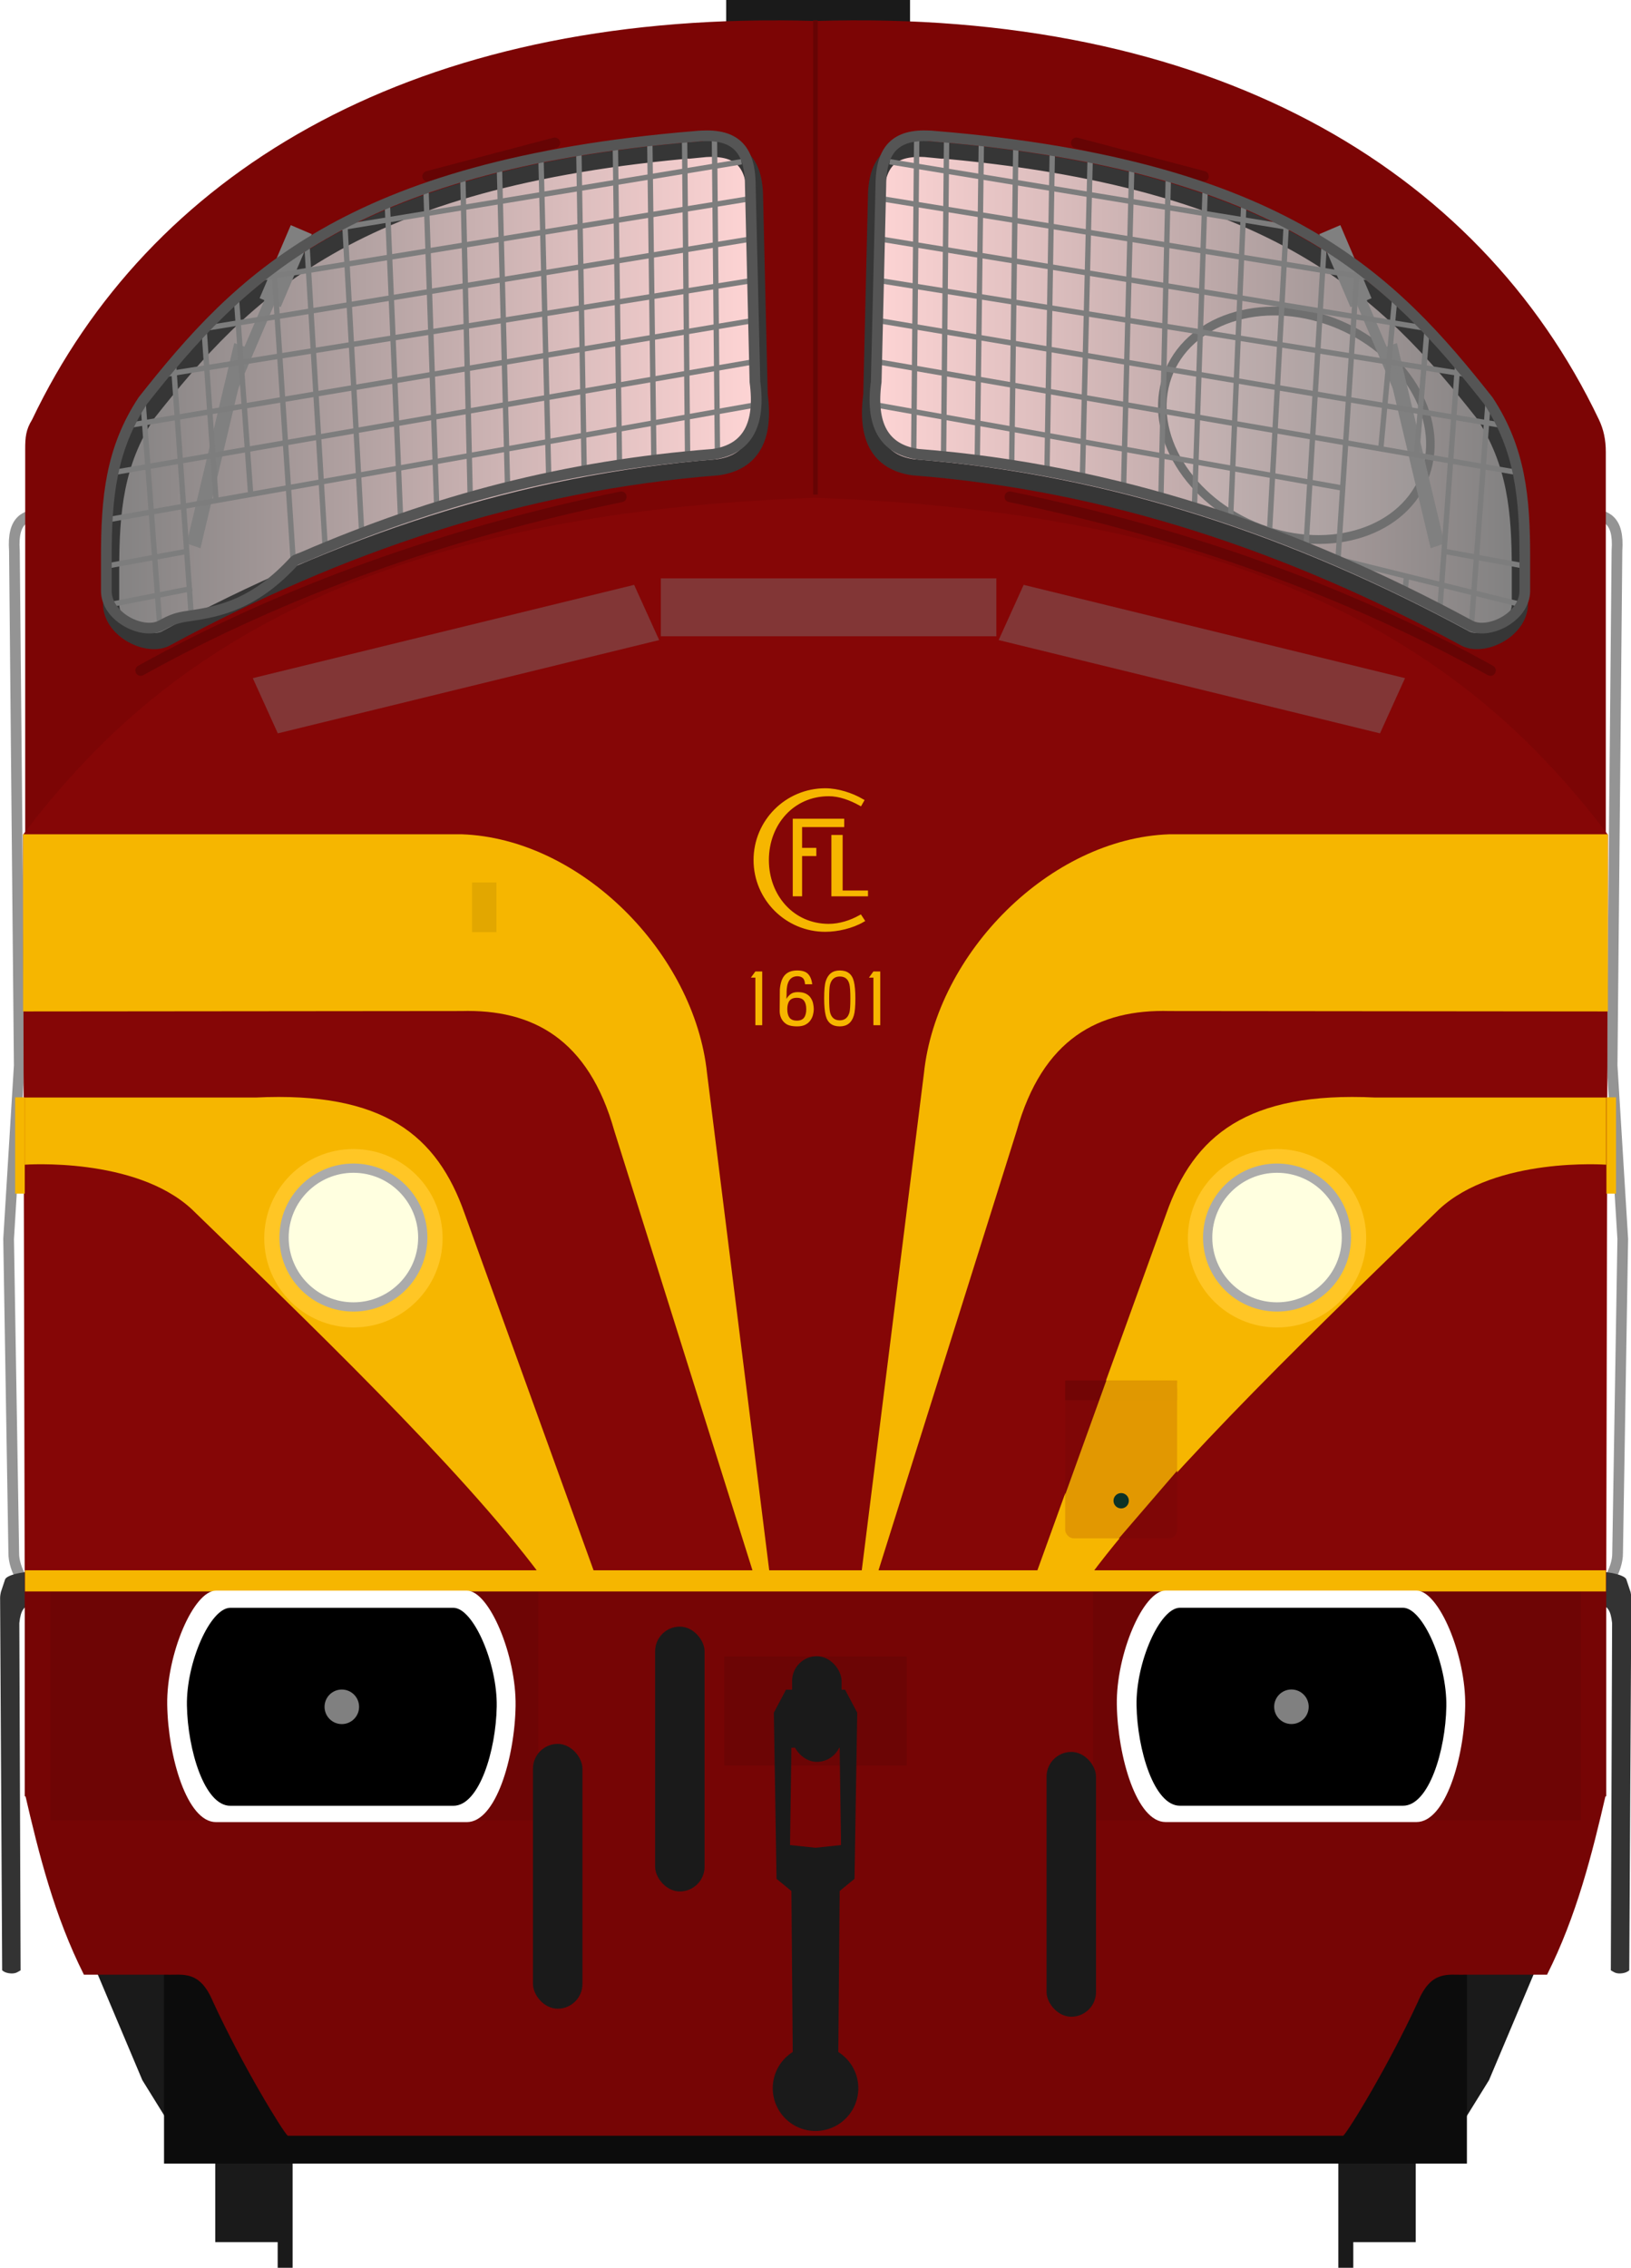 <?xml version="1.0" encoding="utf-8" standalone="no"?>
<!DOCTYPE svg PUBLIC "-//W3C//DTD SVG 1.1//EN" "http://www.w3.org/Graphics/SVG/1.1/DTD/svg11.dtd">
<svg version="1.1" width="305" height="423.91" xmlns="http://www.w3.org/2000/svg" xmlns:xlink="http://www.w3.org/1999/xlink">
<defs>
<linearGradient id="linearGradient4798" x1="61.277" x2="169.78" y1="317.29" y2="316.65" gradientUnits="userSpaceOnUse"><stop stop-color="#ffd5d5" offset="0"/><stop stop-color="#808080" offset="1"/></linearGradient>
<linearGradient id="linearGradient5491" x1="107.24" x2="144.86" y1="73.035" y2="73.035" gradientTransform="matrix(3.253 0 0 3.268 -186.55 -164.88)" gradientUnits="userSpaceOnUse" xlink:href="#linearGradient4798"/>
<linearGradient id="linearGradient5499" x1="101.03" x2="62.87" y1="73.028" y2="73.028" gradientTransform="matrix(3.253 0 0 3.268 -186.55 -164.88)" gradientUnits="userSpaceOnUse" xlink:href="#linearGradient4798"/>
<filter id="filter5876" x="-.314" y="-.673" width="1.627" height="2.345" color-interpolation-filters="sRGB"><feGaussianBlur stdDeviation="3.181"/></filter>
<filter id="filter5880" x="-.314" y="-.673" width="1.627" height="2.345" color-interpolation-filters="sRGB"><feGaussianBlur stdDeviation="3.181"/></filter>
<filter id="filter5884" x="-.38" y="-1.756" width="1.76" height="4.513" color-interpolation-filters="sRGB"><feGaussianBlur stdDeviation="2.698"/></filter>
</defs>
<rect x="135.8" width="34.377" height="4.158" fill="#1a1a1a" stroke-width="6.034"/>
<g transform="matrix(3.78 0 0 3.78 -122.29 -187.52)">
<path d="m111.02 75.026c0.752 0.061 1.437 0.24 1.325 1.815l-0.239 25.46 0.526 8.576-0.255 15.524c0.015 0.819-0.654 1.933-1.25 2.104" fill="none" stroke="#949494" stroke-width=".529"/>
<path d="m34.39 75.026c-0.752 0.061-1.437 0.24-1.325 1.815l0.239 25.46-0.526 8.576 0.255 15.524c-0.015 0.819 0.654 1.933 1.25 2.104" fill="none" stroke="#949494" stroke-width=".529"/>
<g transform="translate(-.265)" fill="#333">
<path d="m111.89 128.96c0.234 0.136 0.408 0.231 0.48 0.913l-0.063 17.171c0.138 0.074 0.217 0.162 0.471 0.154 0.162-7e-3 0.314-0.046 0.441-0.154l0.102-18.411c4.1e-4 -0.118-0.019-0.193-0.038-0.293l-0.21-0.632c-0.094-0.219-0.87-0.371-1.188-0.358z"/>
<path d="m34.053 128.96c-0.234 0.136-0.408 0.231-0.48 0.913l0.063 17.171c-0.138 0.074-0.217 0.162-0.471 0.154-0.162-7e-3 -0.314-0.046-0.441-0.154l-0.102-18.411c-4.1e-4 -0.118 0.019-0.193 0.038-0.293l0.21-0.632c0.094-0.219 0.87-0.371 1.188-0.358z"/>
</g>
</g>
<g transform="matrix(3.78 0 0 3.78 -122.71 -189.16)" fill="#1a1a1a">
<path d="m37.201 147.45 2.303 5.458 1.51 2.437-0.037-7.953z"/>
<path d="m108.43 147.45-2.303 5.458-1.51 2.437 0.037-7.953z"/>
</g>
<g transform="matrix(1 0 0 1 -29.683 -248.41)" fill="#1a1a1a">
<g transform="translate(-1.67,4.427)">
<rect x="71.611" y="627.74" width="13.436" height="35.357"/>
<rect x="83.278" y="639.7" width="2.796" height="28.206" stroke-width="1.271"/>
</g>
<rect transform="scale(-1,1)" x="-294.42" y="632.17" width="13.436" height="35.357"/>
<rect transform="scale(-1,1)" x="-282.75" y="644.13" width="2.796" height="28.206" stroke-width="1.271"/>
</g>
<rect x="30.675" y="307.18" width="243.64" height="97.253" fill="#0c0c0c" stroke-width="3.615" style="paint-order:fill markers stroke"/>
<g stroke-width="3.78">
<path d="m4.627 335.15v2e-3c2.658 11.531 5.556 23.012 11.064 33.971h15.463c3.039 0.1 6.183-0.911 8.668 5.029 5.64 12.218 13.045 24.243 13.984 25.08h197.38c0.939-0.837 8.345-12.862 13.984-25.08 2.485-5.941 5.629-4.927 8.668-5.027h15.463c5.508-10.958 8.406-22.441 11.064-33.972-1e-3 -4.9e-4 -295.74-2e-3 -295.74-2e-3z" fill="#760505"/>
<path d="m145.53 3.809c-69.829-0.225-117.69 28.83-139.53 74.637-1.169 1.893-1.289 3.311-1.289 5.519v210.85l147.79 0.873 147.79-0.873v-210.29c0-2.353-0.416-4.257-1.305-6.122-22.573-47.296-72.883-76.719-146.48-74.486-2.345-0.071-4.668-0.111-6.966-0.118z" fill="#7c0505"/>
<path d="m152.21 93.027v0.024c-61.326 2.211-104.43 17.193-133.89 46.79-5.024 5.047-9.699 10.437-14.003 16.192l0.308 143.14h295.74l0.308-143.14c-4.304-5.755-8.978-11.146-14.002-16.192-29.48-29.589-72.592-44.571-133.92-46.782v-0.024c-0.094 0.004-0.186 0.009-0.281 0.012-0.094-0.004-0.186-0.009-0.281-0.012z" fill="#850606"/>
</g>
<ellipse transform="matrix(.948 .317 -.273 .962 0 0)" cx="255.29" cy="-1.485" rx="25.768" ry="20.504" fill="#fff" fill-opacity=".089" stroke="#6f6f6f" stroke-linecap="round" stroke-width="1.619" style="paint-order:fill markers stroke"/>
<g transform="matrix(3.78 0 0 3.78 -122.2 -188.15)">
<path d="m61.79 127.7-6.477-17.914c-1.356-3.858-3.996-6.044-10.343-5.736h-11.413v3.321s5.45-0.399 8.256 2.199c5.427 5.272 13.271 12.752 17.27 18.129z" fill="#f6b600"/>
</g>
<path d="m4.627 297.16v38.626s295.74-1.2e-4 295.74 0v-38.607z" fill="#760505" stroke-width="3.78"/>
<g transform="matrix(3.78 0 0 3.78 -122.61 -187.52)" fill="#6e0505">
<rect x="34.932" y="128.26" width="24.132" height="11.365" ry="0"/>
<rect x="86.515" y="128.26" width="24.132" height="11.365" ry="0"/>
</g>
<path d="m130.76 27.948c-65.135 5.438-85.257 26.747-103.13 49.356-6.02 9.14-6.846 18.234-6.846 29.264l4e-6 6.333c0 4.99 7.07 8.378 10.432 6.333 32.183-17.4 66.201-29.03 103.02-31.884 6.476-0.926 8.882-5.627 7.824-13.54l-0.869-36.688c0-7.731-3.677-9.892-10.432-9.172z" fill="url(#linearGradient5499)" stroke="#363636" stroke-width="3.019"/>
<path d="m174.24 27.948c65.135 5.438 85.257 26.747 103.13 49.356 6.02 9.14 6.846 18.234 6.846 29.264v6.333c0 4.99-7.07 8.378-10.432 6.333-32.183-17.4-66.201-29.03-103.02-31.884-6.476-0.926-8.882-5.627-7.824-13.54l0.869-36.688c0-7.731 3.677-9.892 10.432-9.172z" fill="url(#linearGradient5491)" stroke="#363636" stroke-width="3.019"/>
<g transform="matrix(-3.78,0,0,3.78,427.19,-188.15)">
<path d="m61.79 127.7-6.477-17.914c-1.356-3.858-3.996-6.044-10.343-5.736h-11.413v3.321s5.45-0.399 8.256 2.199c5.427 5.272 13.271 12.752 17.27 18.129z" fill="#f6b600"/>
</g>
<g transform="matrix(3.268 0 0 3.268 -188.19 -164.88)">
<circle cx="77.809" cy="121.28" r="5.103" fill="#ffc625" style="paint-order:fill markers stroke"/>
<circle cx="77.809" cy="121.24" r="3.969" fill="#ffffe0" stroke="#ababab" stroke-linecap="round" stroke-width=".529" style="paint-order:fill markers stroke"/>
<circle transform="scale(-1,1)" cx="-130.66" cy="121.28" r="5.103" fill="#ffc625" style="paint-order:fill markers stroke"/>
<circle transform="scale(-1,1)" cx="-130.66" cy="121.24" r="3.969" fill="#ffffe0" stroke="#ababab" stroke-linecap="round" stroke-width=".529" style="paint-order:fill markers stroke"/>
</g>
<path d="m300.68 155.95h-82.022c-22.244 0.767-43.547 22.182-45.886 44.719l-11.755 93.939h2.929l26.165-83.197c4.838-17.225 15.303-22.801 28.647-22.422l81.92 0.076z" fill="#f6b600" stroke-width="3.78"/>
<path d="m152.49 3.809v88.644" fill="none" stroke="#660404" stroke-width=".863px"/>
<g transform="matrix(3.253 0 0 3.268 -187.41 -164.88)" fill="#808080" fill-opacity=".395">
<rect transform="matrix(.949 -.231 .316 .694 2.673 19.671)" x="35.85" y="112.18" width="23.1" height="4.551" filter="url(#filter5876)" style="paint-order:fill markers stroke"/>
<rect transform="matrix(-.949 -.231 -.316 .694 207.85 19.671)" x="35.85" y="112.18" width="23.1" height="4.551" filter="url(#filter5880)" style="paint-order:fill markers stroke"/>
<rect transform="matrix(1.132 0 0 .898 -12.524 8.688)" x="95.516" y="83.349" width="17.039" height="3.687" filter="url(#filter5884)" style="paint-order:fill markers stroke"/>
</g>
<rect x="4.676" y="293.53" width="295.63" height="3.955" fill="#f6b600" stroke-width="3.78"/>
<g transform="matrix(1 0 0 1 -29.116 -228.76)" fill="#1a1a1a">
<rect x="164.55" y="538.39" width="34.123" height="20.392" fill="#6c0505"/>
<path d="m181.59 544.61v2e-3h-5.492l-2.273 4.293 0.504 31.062 2.779 2.273 0.25 30.095a8 8 0 0 0-3.736 6.764 8 8 0 0 0 8 8 8 8 0 0 0 8-8 8 8 0 0 0-3.736-6.758l0.25-30.103 2.777-2.273 0.506-31.062-2.273-4.293h-5.555zm0.049 10.61 4.496 0.25 0.252 18.182-4.776 0.504-4.758-0.502 0.254-18.182 4.531-0.252z"/>
<g transform="translate(2.034)">
<rect x="126.75" y="554.74" width="9.25" height="49.502" ry="4.625"/>
<rect x="222.79" y="556.24" width="9.25" height="49.502" ry="4.625"/>
<rect x="149.59" y="532.82" width="9.25" height="49.502" ry="4.625"/>
</g>
<rect x="177.24" y="538.35" width="9.25" height="19.751" ry="4.625"/>
</g>
<rect x="199.19" y="258.05" width="20.936" height="29.501" ry="1.576" fill="#7f0606" stroke-width="7.016" style="paint-order:fill markers stroke"/>
<rect x="199.19" y="258.05" width="20.936" height="3.687" ry="0" fill="#720505" stroke-width="2.48" style="paint-order:fill markers stroke"/>
<path d="m4.317 155.95h82.022c22.244 0.767 43.547 22.182 45.886 44.719l11.755 93.939h-2.929l-26.165-83.197c-4.838-17.225-15.303-22.801-28.647-22.422l-81.92 0.076z" fill="#f6b600" stroke-width="3.78"/>
<g transform="matrix(.818 0 0 .818 30.528 8.607)" fill="#f6b600" stroke="#f6b600">
<path d="m151.35 170.04c-8.821 0-15.971 7.151-15.971 15.971 0 8.821 7.151 15.971 15.971 15.971 2.811-6e-3 6.094-0.766 8.524-2.179l-0.524-0.798c-2.209 1.217-4.689 2.014-7.211 2.019-8.291-2e-4 -14.114-6.722-14.115-15.013 2e-4 -8.291 5.823-15.013 14.115-15.013 2.52-1.4e-4 5 0.952 7.211 2.162l0.399-0.701c-2.429-1.415-5.588-2.413-8.399-2.42z" stroke-width=".858"/>
<path d="m144.14 176.8v17.27h1.677v-9.198h3.256v-1.41h-3.256v-5.208h9.629v-1.454z" stroke-linecap="square" stroke-width=".458"/>
<path d="m152.97 180.51v13.564h7.913v-0.869h-5.796v-12.695z" stroke-linecap="square" stroke-width=".458"/>
</g>
<ellipse transform="matrix(.948 .317 -.273 .962 0 0)" cx="255.29" cy="-1.485" rx="25.768" ry="20.504" fill="#fff" fill-opacity=".089" stroke="#6f6f6f" stroke-linecap="round" stroke-width="1.619" style="paint-order:fill markers stroke"/>
<g transform="matrix(3.78 0 0 3.78 7.234 3.308)" fill="#808080">
<g transform="matrix(.205 -.06 .06 .205 48.833 -33.342)">
<rect transform="matrix(.495 -.869 .816 .579 0 0)" x="-327.61" y="-125.48" width="47.673" height="3.381"/>
<g transform="matrix(.735 .678 -.678 .735 35.965 181.16)">
<rect transform="rotate(-3.254)" x="-219.26" y="137.51" width="5.303" height="18.386" ry="0"/>
<rect transform="matrix(-.056 -.998 1 .017 0 0)" x="-198.35" y="-218.5" width="36.52" height="2.494" stroke-width=".752"/>
</g>
</g>
<g transform="matrix(-.205 -.06 -.06 .205 28.034 -33.342)">
<rect transform="matrix(.495 -.869 .816 .579 0 0)" x="-327.61" y="-125.48" width="47.673" height="3.381"/>
<g transform="matrix(.735 .678 -.678 .735 35.965 181.16)">
<rect transform="rotate(-3.254)" x="-219.26" y="137.51" width="5.303" height="18.386" ry="0"/>
<rect transform="matrix(-.056 -.998 1 .017 0 0)" x="-198.35" y="-218.5" width="36.52" height="2.494" stroke-width=".752"/>
</g>
</g>
</g>
<path d="m207.09 257.49-11.359 31.505 12.091 0.212 12.844-14.913-0.478-16.438z" fill="#f6b600" fill-opacity=".827" stroke-width="3.78"/>
<circle cx="209.66" cy="280.53" r="1.436" fill="#0d3226" stroke-width="8.851"/>
<g transform="matrix(3.78 0 0 3.78 -.003 .003)" fill="#f6b600" stroke-width="2.117">
<rect x=".751" y="54.264" width=".474" height="4.761"/>
<rect x="79.473" y="54.264" width=".474" height="4.761"/>
</g>
<g transform="matrix(3.78 0 0 3.78 1.004 .003)" fill="#f6b600">
<g fill="#f6b600" stroke-width=".265">
<path d="m37.103 50.698v-2.352h-0.222l0.222-0.307h0.339v2.658z"/>
<path d="m39.166 50.756c-0.201 0-0.362-0.029-0.484-0.087-0.278-0.154-0.375-0.424-0.376-0.666l0.008-1.079c0.052-0.576 0.269-0.934 0.864-0.934 0.243 0 0.419 0.057 0.529 0.17s0.181 0.284 0.211 0.513h-0.356c-0.011-0.154-0.051-0.259-0.12-0.314-0.066-0.055-0.156-0.083-0.269-0.083-0.516 0.014-0.524 0.589-0.525 0.872-0.005 0.096-0.008 0.179-0.008 0.248 0.055-0.094 0.124-0.172 0.207-0.236 0.085-0.066 0.204-0.099 0.356-0.099 0.174 0 0.313 0.029 0.418 0.087s0.183 0.132 0.236 0.223c0.055 0.088 0.091 0.181 0.107 0.277 0.019 0.096 0.029 0.182 0.029 0.256 0 0.08-0.012 0.17-0.037 0.269-0.022 0.096-0.063 0.189-0.124 0.277-0.058 0.088-0.141 0.161-0.248 0.219s-0.247 0.087-0.418 0.087zm-0.012-0.285c0.168 0 0.288-0.05 0.36-0.149s0.107-0.238 0.107-0.418-0.036-0.317-0.107-0.413c-0.072-0.099-0.192-0.149-0.36-0.149s-0.289 0.05-0.364 0.149c-0.072 0.096-0.107 0.234-0.107 0.413s0.036 0.318 0.107 0.418c0.074 0.099 0.196 0.149 0.364 0.149z"/>
<path d="m42.943 50.698v-2.352h-0.222l0.222-0.307h0.339v2.658z" stroke-width="1"/>
</g>
<path d="m40.583 48.529q0.166-0.539 0.696-0.539 0.565 0 0.696 0.539 0.076 0.305 0.076 0.844 0 0.593-0.076 0.844-0.161 0.539-0.696 0.539-0.565 0-0.696-0.539-0.076-0.311-0.076-0.844 0-0.599 0.076-0.844zm0.217 1.538q0.101 0.389 0.479 0.389 0.368 0 0.479-0.389 0.045-0.162 0.045-0.694 0-0.497-0.045-0.694-0.091-0.389-0.479-0.389-0.368 0-0.479 0.389-0.045 0.15-0.045 0.694 0 0.521 0.045 0.694z" stroke-width=".299"/>
</g>
<g transform="translate(2.24 9.74)">
<g transform="matrix(1.075,0,0,1.075,-448.98,-260.68)" fill="#fff">
<path d="m453.14 510.02c-3.929 0.017-8.62 11.143-8.48 19.843 0.146 8.999 3.425 20.408 8.48 20.408h43.641c5.055 0 8.334-11.196 8.48-20.195 0.141-8.701-4.551-20.04-8.48-20.057z" fill="#fff"/>
</g>
<g transform="matrix(.956 0 0 .956 -392.63 -197.38)">
<path d="m453.4 510.65c-3.929 0.016-8.62 10.717-8.48 19.085 0.146 8.655 3.425 19.628 8.48 19.628h43.641c5.055 0 8.334-10.768 8.48-19.423 0.141-8.368-4.551-19.274-8.48-19.291z"/>
<circle cx="475.22" cy="530.01" r="3.378" fill="#808080"/>
</g>
<g transform="matrix(1.075,0,0,1.075,-271.4,-260.69)" fill="#fff">
<path d="m453.14 510.02c-3.929 0.017-8.62 11.143-8.48 19.843 0.146 8.999 3.425 20.408 8.48 20.408h43.641c5.055 0 8.334-11.196 8.48-20.195 0.141-8.701-4.551-20.04-8.48-20.057z" fill="#fff"/>
</g>
<g transform="matrix(.956 0 0 .956 -215.05 -197.39)">
<path d="m453.4 510.65c-3.929 0.016-8.62 10.717-8.48 19.085 0.146 8.655 3.425 19.628 8.48 19.628h43.641c5.055 0 8.334-10.768 8.48-19.423 0.141-8.368-4.551-19.274-8.48-19.291z"/>
<circle cx="475.22" cy="530.01" r="3.378" fill="#808080"/>
</g>
</g>
<g transform="matrix(3.78 0 0 3.78 .274 .003)" fill="none" stroke="#660404" stroke-linecap="round" stroke-width=".529">
<path d="m21.085 8.721 6.289-1.656"/>
<path d="m6.888 33.156c7.093-3.942 15.164-6.815 23.775-8.589"/>
<g transform="matrix(-1,0,0,1,80.55,0)">
<path d="m21.085 8.721 6.289-1.656"/>
<path d="m6.888 33.156c7.093-3.942 15.164-6.815 23.775-8.589"/>
</g>
</g>
<g transform="matrix(3.78 0 0 3.78 -.083 .003)" fill="none">
<g transform="translate(69.453,27.281)">
<g stroke="#7d7d7d" stroke-width=".265px">
<path d="m-62.36-7.476 0.817 10.917"/>
<path d="m-60.859-9.432 0.885 12.531"/>
<path d="m-59.33-10.918 0.589 8.429"/>
<path d="m-57.732-12.478 0.706 9.687"/>
<path d="m-55.874-13.98 0.953 14.486"/>
<path d="m-54.247-15.203 0.907 15.034"/>
<path d="m-52.381-16.375 0.843 15.422"/>
<path d="m-50.272-17.289 0.658 15.638"/>
<path d="m-48.366-18.183 0.535 15.838"/>
<path d="m-46.538-18.68 0.369 15.969"/>
<path d="m-44.727-19.095 0.404 15.82"/>
<path d="m-42.668-19.433 0.382 15.705"/>
<path d="m-40.797-19.93 0.264 15.811"/>
<path d="m-38.991-20.247 0.207 15.97"/>
<path d="m-37.286-20.379 0.202 15.736"/>
<path d="m-35.565-20.467 0.148 15.563"/>
<path d="m-34.087-20.503 0.148 15.563"/>
<path d="m-60.259-0.004-4.065 0.745"/>
<path d="m-52.813-15.986 20.061-3.296"/>
<path d="m-59.932 1.819-4.061 0.799"/>
<path d="m-56.769-13.49 24.413-3.963"/>
<path d="m-59.311-11.042 27.26-4.459"/>
<path d="m-61.397-8.745 29.11-4.655"/>
<path d="m-63.07-6.243 30.901-5.189"/>
<path d="m-63.882-3.903 31.725-5.486"/>
<path d="m-64.152-1.57 32.154-5.7"/>
</g>
<path d="m-35.073-20.535c-17.234 1.439-22.558 7.077-27.286 13.059-1.593 2.418-1.811 4.825-1.811 7.743l1e-6 1.676c0 1.32 1.871 2.217 2.76 1.676 0.504-0.273 0.744-0.356 1.31-0.437 1.588-0.228 3.276-0.596 5.227-2.718 0.069-0.075 0.31-0.144 0.403-0.184 6.578-2.841 13.015-4.53 20.317-5.096 1.713-0.245 2.35-1.489 2.07-3.583l-0.23-9.707c0-2.046-0.973-2.617-2.76-2.427z" stroke="#555" stroke-width=".529"/>
</g>
<g transform="matrix(-1,0,0,1,11.286,27.281)">
<g stroke="#7d7d7d" stroke-width=".265px">
<path d="m-62.36-7.476 0.817 10.917"/>
<path d="m-60.859-9.432 0.885 12.188"/>
<path d="m-59.33-10.918 0.513 6.136"/>
<path d="m-57.732-12.478 0.695 7.486"/>
<path d="m-55.874-13.98 0.953 14.486"/>
<path d="m-54.247-15.203 0.907 15.034"/>
<path d="m-52.381-16.375 0.843 15.422"/>
<path d="m-50.272-17.289 0.658 15.638"/>
<path d="m-48.366-18.183 0.535 15.838"/>
<path d="m-46.538-18.68 0.369 15.969"/>
<path d="m-44.727-19.095 0.404 15.82"/>
<path d="m-42.668-19.433 0.382 15.705"/>
<path d="m-40.797-19.93 0.264 15.811"/>
<path d="m-38.991-20.247 0.207 15.97"/>
<path d="m-37.286-20.379 0.202 15.736"/>
<path d="m-35.565-20.467 0.148 15.563"/>
<path d="m-34.087-20.503 0.148 15.563"/>
<path d="m-60.259-0.004-4.065 0.745"/>
<path d="m-52.813-15.986 20.061-3.296"/>
<path d="m-54.954 0.38-9.038 2.238"/>
<path d="m-56.769-13.49 24.413-3.963"/>
<path d="m-59.311-11.042 27.26-4.459"/>
<path d="m-61.397-8.745 29.11-4.655"/>
<path d="m-63.07-6.243 30.901-5.189"/>
<path d="m-63.882-3.903 31.725-5.486"/>
<path d="m-55.2-3.137 23.201-4.133"/>
<path d="m-58.321 1.216 0.078 0.754"/>
</g>
<path d="m-35.073-20.535c-17.234 1.439-22.558 7.077-27.286 13.059-1.593 2.418-1.811 4.825-1.811 7.743l1e-6 1.676c0 1.32 1.871 2.217 2.76 1.676 8.515-4.604 17.516-7.681 27.257-8.436 1.713-0.245 2.35-1.489 2.07-3.583l-0.23-9.707c0-2.046-0.973-2.617-2.76-2.427z" stroke="#555" stroke-width=".529"/>
</g>
</g>
<rect x="88.27" y="164.96" width="4.568" height="9.287" fill="#e2a700" stroke-width="8"/>
</svg>
